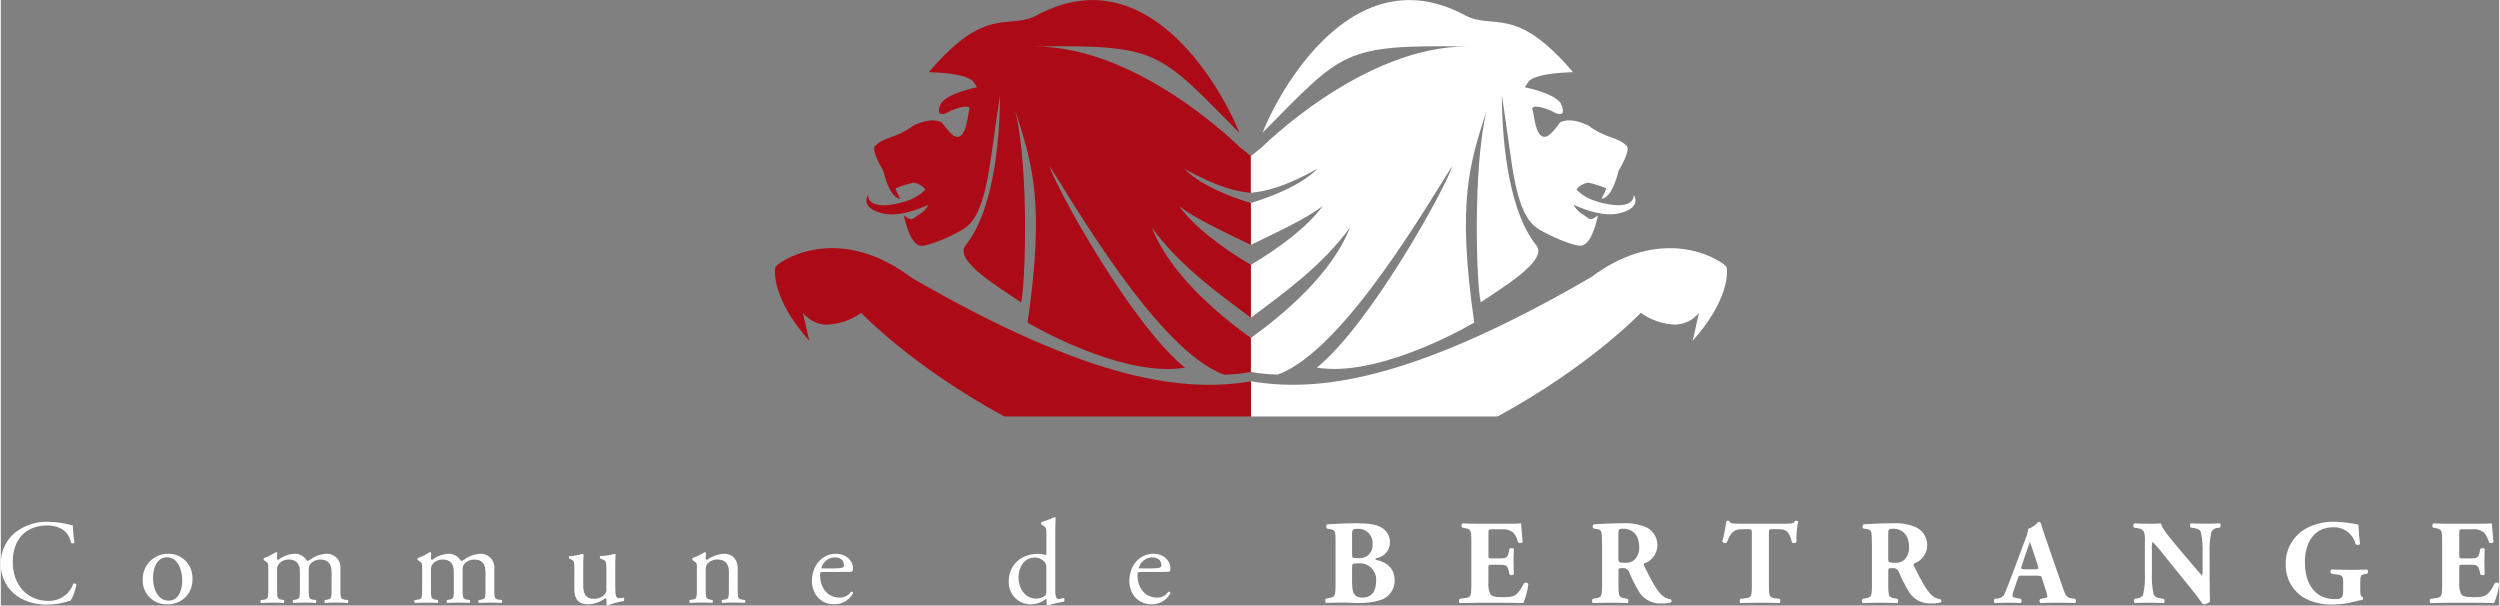 <?xml version="1.0" encoding="UTF-8"?><svg id="Layer_1" xmlns="http://www.w3.org/2000/svg" viewBox="0 0 577.62 140" width="578px" height="140px"><rect x="0" y="0" width="577.62" height="140" fill="#808080" stroke="none"/><path id="Tracé_21" d="m210.46,64.13c-17.43-13.08-31.12-3.32-31.37-2.36s-.73,7.43,7.83,17.03l-1.47-6.47c1.32,1.64,3.28,2.63,5.38,2.73,2.91-.07,5.72-1.02,8.07-2.73,0,0,11.65,12.29,33.11,23.96h57.02v-8.12c-15.19,2.52-36.7.25-78.58-24.03m78.58-28.04c-1.45-1.21-2.51-2.01-2.51-2.01,0,0-23.4-23.48-47.61-23.34,28.94-.4,28.66,1.01,47.41,19.92-1.92-5.37-19.24-41.92-46.73-27.17-6.69,3.59-11.59-2.64-25.04,13.19,9.29.24,10.27,2.16,10.27,2.16l.89,1.32s-6.84,1.34-8.35,3.76c-1.84,4.28,2.32,1.64,2.32,1.64,0,0,3.91-1.69,4.32-.48-.46,1-.65,7.36-3.31,6.46-1.19-.4-3.1-3.2-3.1-3.2,0,0-2.01-1.51-6.52.64-4.35,3.18-6.64,2.49-8.92,4.73-1.06,1.04,1.88,5.76,1.88,5.76,0,0,1.35,6.33,3.95,6.47-.45-.76-.84-1.55-1.15-2.38,1.34-.57,2.73-1.01,4.15-1.33,1.1.13,2.1.69,2.78,1.56-.94,1.04-2.64,2.39-6.22,3.2-7.51,1.71-7.01-1.92-7.01-1.92,0,0-2.02,2.75,2.93,4.16,3.66,1.04,8.11-.59,10.99-1.89-.46.9-1.16,1.65-2.02,2.17-.64.35-1.2.91-1.75,1.14-.56.24-1.89-.86-1.89-.86,0,0,1.16,6.42,3.71,6.99,1.61.36,7.86-2.38,10.12-3.88s4.57-4.28,6.24-15.97c.92-6.48,1.67-11.92,2.15-14.87-.01,7.12-.77,25.7-7.98,34.7-2.81,3.51,8.21,9.93,12.86,13.15,1-4.03,1.88-31.19-1.38-44.43,3.91,12.3,6.96,20.93,2.88,49.12,4.93,2.82,23.26,12.54,36.39,10.4-12.59-10.2-30.1-42.19-31.33-46.62,5.06,7.65,24.9,42.59,40.36,48.23,2.08-.04,4.16-.24,6.21-.62v-7.85c-7.86-5.7-18.76-14.92-22.9-25.54,6.44,8.89,15.45,15.27,22.9,20.85v-12.22c-6.4-3.82-12.91-8.55-16.61-13.6,3.96,3.02,10.39,5.97,16.61,8.98v-9.68c-5.54-1.69-11.72-4.24-15.37-7.89,7.83,4.3,11.92,5.2,15.37,5.53v-8.48Z" style="fill:#ac0a16; stroke-width:0px;"/><path id="Tracé_22" d="m289.04,88.16v8.12h57.02c21.46-11.67,33.11-23.96,33.11-23.96,2.35,1.71,5.17,2.66,8.07,2.73,2.1-.1,4.06-1.09,5.38-2.73l-1.47,6.48c8.56-9.6,8.07-16.07,7.83-17.03s-13.95-10.71-31.37,2.36c-41.88,24.28-63.39,26.55-78.58,24.03m0-43.6c3.45-.33,7.54-1.22,15.37-5.53-3.66,3.65-9.84,6.2-15.37,7.89v9.68c6.21-3.01,12.64-5.96,16.6-8.98-3.7,5.05-10.21,9.78-16.6,13.6v12.22c7.44-5.58,16.46-11.96,22.9-20.85-4.13,10.62-15.04,19.84-22.9,25.54v7.85c2.05.38,4.12.58,6.21.62,15.46-5.63,35.3-40.58,40.36-48.23-1.23,4.43-18.75,36.42-31.33,46.62,13.13,2.15,31.47-7.58,36.39-10.4-4.08-28.19-1.03-36.83,2.88-49.12-3.26,13.24-2.38,40.4-1.38,44.43,4.65-3.22,15.67-9.64,12.86-13.15-7.21-9-7.96-27.57-7.98-34.7.48,2.95,1.23,8.39,2.15,14.87,1.66,11.69,3.98,14.47,6.24,15.97s8.51,4.24,10.12,3.88c2.55-.57,3.71-6.99,3.71-6.99,0,0-1.33,1.1-1.89.86-.54-.23-1.1-.79-1.75-1.14-.86-.53-1.56-1.28-2.02-2.17,2.89,1.3,7.33,2.93,10.99,1.89,4.95-1.4,2.93-4.15,2.93-4.15,0,0,.5,3.62-7.01,1.92-3.58-.81-5.28-2.16-6.22-3.2.69-.86,1.69-1.42,2.78-1.56,1.42.31,2.81.76,4.15,1.33-.32.82-.7,1.62-1.15,2.38,2.6-.13,3.95-6.46,3.95-6.46,0,0,2.93-4.72,1.88-5.76-2.28-2.24-4.58-1.54-8.92-4.73-4.52-2.15-6.52-.64-6.52-.64,0,0-1.9,2.8-3.1,3.2-2.66.89-2.85-5.47-3.31-6.46.41-1.21,4.32.48,4.32.48,0,0,4.16,2.64,2.32-1.65-1.51-2.41-8.35-3.75-8.35-3.75l.89-1.32s.98-1.92,10.27-2.16c-13.45-15.83-18.35-9.59-25.04-13.19-27.48-14.75-44.81,21.8-46.73,27.17,18.74-18.92,18.47-20.33,47.41-19.92-24.22-.14-47.62,23.34-47.62,23.34,0,0-1.06.8-2.51,2.01v8.47Z" style="fill:#fff; stroke-width:0px;"/><path id="Tracé_23" d="m3.49,122.98c2.15-1.6,4.78-2.43,7.46-2.35,1.65.03,3.29.25,4.89.66.25.08.51.12.77.11.03.64.17,2.38.39,4.07-.2.2-.52.22-.75.06-.41-1.88-1.66-4.04-5.67-4.04-4.23,0-7.82,2.68-7.82,8.41s3.68,9.02,8.21,9.02c2.59.09,4.93-1.51,5.78-3.96.24-.14.53-.09.72.11-.19,1.34-.64,2.63-1.33,3.79-.33.06-.66.16-.97.28-1.42.41-2.89.62-4.37.64-2.43.09-4.83-.56-6.88-1.86-2.52-1.7-4-4.57-3.93-7.61-.04-2.85,1.25-5.56,3.48-7.33" style="fill:#fff; stroke-width:0px;"/><path id="Tracé_24" d="m44.31,133.77c.17,3.12-2.22,5.78-5.34,5.94-.16,0-.33.01-.49,0-3.02.11-5.56-2.24-5.67-5.26,0-.15,0-.29,0-.44-.09-3.21,2.44-5.88,5.64-5.98.08,0,.16,0,.24,0,3.05-.05,5.56,2.38,5.62,5.43,0,.1,0,.2,0,.29m-5.94-4.9c-1.83,0-3.18,1.74-3.18,4.79,0,2.52,1.13,5.23,3.57,5.23s3.18-2.55,3.18-4.68c0-2.35-.94-5.34-3.57-5.34" style="fill:#fff; stroke-width:0px;"/><path id="Tracé_25" d="m76.46,132.22c0-1.88-.83-2.85-2.57-2.85-.87-.03-1.71.33-2.29.97-.33.42-.41.69-.41,1.66v4.23c0,1.99.06,2.27,1.05,2.41l.58.08c.18.2.16.51-.05.68,0,0,0,0,0,0-.83-.06-1.63-.08-2.6-.08s-1.74.03-2.51.08c-.21-.17-.24-.47-.07-.68,0,0,0,0,.01-.01l.5-.08c1.02-.17,1.05-.42,1.05-2.41v-4.01c0-1.86-.83-2.85-2.54-2.85-.88-.03-1.74.34-2.32,1-.34.45-.49,1.02-.42,1.58v4.29c0,1.99.06,2.24,1.05,2.41l.5.08c.18.2.16.51-.04.68,0,0,0,0-.01.01-.75-.06-1.55-.08-2.51-.08s-1.83.03-2.68.08c-.21-.17-.23-.48-.06-.68,0,0,0,0,0,0l.66-.08c1.02-.14,1.05-.42,1.05-2.41v-4.85c0-1.08,0-1.22-.75-1.72l-.26-.16c-.12-.15-.11-.36.03-.5.96-.36,1.89-.81,2.76-1.36.13,0,.25.07.3.19-.06.64-.06,1.05-.06,1.3,0,.16.12.29.28.3,0,0,.01,0,.02,0,1.05-.83,2.34-1.32,3.68-1.41,1.21-.06,2.35.57,2.93,1.63.25.03.5-.05.69-.22,1.09-.83,2.39-1.32,3.76-1.41,1.72-.1,3.21,1.21,3.31,2.94,0,.17,0,.33-.01.5v4.76c0,1.99.06,2.27,1.05,2.41l.66.08c.18.2.16.51-.04.68,0,0,0,0-.01,0-.91-.06-1.71-.08-2.68-.08s-1.74.03-2.51.08c-.21-.17-.23-.48-.06-.68,0,0,0,0,0,0l.5-.08c1.02-.17,1.05-.42,1.05-2.41v-4.01Z" style="fill:#fff; stroke-width:0px;"/><path id="Tracé_26" d="m112.04,132.22c0-1.88-.83-2.85-2.57-2.85-.87-.03-1.71.33-2.29.97-.33.42-.41.69-.41,1.66v4.23c0,1.99.06,2.27,1.05,2.41l.58.08c.18.2.16.51-.05.68,0,0,0,0,0,0-.83-.06-1.63-.08-2.6-.08s-1.74.03-2.51.08c-.21-.17-.24-.47-.07-.68,0,0,0,0,.01-.01l.5-.08c1.02-.17,1.05-.42,1.05-2.41v-4.01c0-1.86-.83-2.85-2.54-2.85-.88-.03-1.74.34-2.32,1-.34.45-.49,1.02-.42,1.58v4.29c0,1.99.06,2.24,1.05,2.41l.5.08c.18.2.16.51-.04.68,0,0,0,0-.01.01-.75-.06-1.55-.08-2.51-.08s-1.82.03-2.68.08c-.21-.17-.23-.48-.06-.68,0,0,0,0,0,0l.66-.08c1.02-.14,1.05-.42,1.05-2.41v-4.85c0-1.08,0-1.22-.75-1.72l-.25-.16c-.12-.15-.11-.36.03-.5.97-.36,1.89-.81,2.76-1.36.13,0,.25.07.3.19-.06.64-.06,1.05-.06,1.3,0,.16.12.29.28.3,0,0,.01,0,.02,0,1.05-.83,2.34-1.32,3.68-1.41,1.21-.06,2.35.57,2.93,1.63.25.03.5-.05.69-.22,1.09-.83,2.39-1.32,3.76-1.41,1.72-.1,3.2,1.22,3.3,2.95,0,.16,0,.32-.01.49v4.76c0,1.99.06,2.27,1.05,2.41l.66.08c.18.2.16.51-.04.68,0,0,0,0-.01,0-.91-.06-1.71-.08-2.68-.08s-1.74.03-2.51.08c-.21-.17-.23-.48-.06-.68,0,0,0,0,0,0l.5-.08c1.02-.17,1.05-.42,1.05-2.41v-4.01Z" style="fill:#fff; stroke-width:0px;"/><path id="Tracé_27" d="m134.65,135.27c0,1.91.47,3.18,2.57,3.18.82-.01,1.61-.31,2.24-.83.42-.42.63-1.01.55-1.6v-4.54c0-1.8-.19-1.86-1.02-2.19l-.36-.14c-.16-.13-.19-.36-.06-.53.03-.03.06-.06.09-.08,1.1,0,2.19-.17,3.23-.5.14.03.22.08.25.19-.06.53-.08,1.38-.08,2.41v4.65c0,2.19.08,3.02.86,3.02.36,0,.72-.05,1.08-.14.17.14.19.69-.03.8-1.25.18-2.47.53-3.62,1.03-.14,0-.26-.08-.33-.19v-1.13c0-.25-.08-.39-.25-.39-1.11.84-2.43,1.34-3.82,1.44-2.43,0-3.35-1.22-3.35-3.46v-4.62c0-1.74,0-1.99-.83-2.35l-.33-.14c-.15-.16-.15-.42.02-.58.01-.01.02-.02.04-.03,1.01-.01,2-.18,2.96-.5.17.03.25.08.28.19-.07.8-.1,1.6-.08,2.41v4.62Z" style="fill:#fff; stroke-width:0px;"/><path id="Tracé_28" d="m160.94,131.39c0-1.08,0-1.22-.75-1.71l-.25-.17c-.12-.15-.11-.36.03-.5.97-.36,1.89-.81,2.76-1.36.13,0,.25.07.3.19-.06.64-.06,1.05-.06,1.3,0,.16.12.29.28.3,0,0,.01,0,.02,0,1.14-.82,2.48-1.31,3.87-1.41,2.29,0,3.23,1.58,3.23,3.43v4.76c0,1.99.06,2.27,1.05,2.41l.61.08c.18.2.16.51-.05.68,0,0,0,0,0,0-.83-.06-1.63-.08-2.6-.08s-1.82.03-2.57.08c-.21-.17-.23-.48-.06-.68,0,0,0,0,0,0l.53-.08c1.02-.17,1.05-.41,1.05-2.41v-4.12c0-1.58-.72-2.74-2.6-2.74-.89-.04-1.75.32-2.35.97-.34.48-.49,1.07-.41,1.66v4.23c0,1.99.06,2.24,1.05,2.41l.5.08c.18.2.16.51-.05.68,0,0,0,0,0,0-.75-.06-1.55-.08-2.52-.08s-1.82.03-2.6.08c-.21-.17-.23-.48-.06-.68,0,0,0,0,0-.01l.58-.08c1.02-.14,1.05-.41,1.05-2.41v-4.84Z" style="fill:#fff; stroke-width:0px;"/><path id="Tracé_29" d="m190.16,132.25c-.72,0-.75.06-.75.75,0,2.79,1.63,5.17,4.59,5.17,1.02.02,1.99-.5,2.54-1.36.19-.08.4.02.47.2.02.04.03.09.03.13-.85,1.61-2.52,2.6-4.34,2.57-1.55.05-3.03-.62-4.01-1.83-.77-1.04-1.18-2.3-1.16-3.6,0-3.4,2.24-6.25,5.56-6.25,2.38,0,3.93,1.63,3.93,3.29.02.24-.02.49-.11.72-.08.17-.47.19-1.63.19h-5.12Zm1.71-.83c2.05,0,2.65-.11,2.88-.28.08-.06.17-.17.17-.53,0-.78-.52-1.74-2.13-1.74-1.44.03-2.69,1.01-3.07,2.41,0,.06,0,.14.19.14h1.96Z" style="fill:#fff; stroke-width:0px;"/><path id="Tracé_30" d="m243.78,135.3c0,2.19.03,3.21.8,3.21.41-.04.81-.13,1.19-.28.19.06.22.75-.03.89-1.24.18-2.46.48-3.65.89-.17,0-.3-.08-.3-.22v-.47c.02-.29,0-.58-.05-.86h-.11c-.99.8-2.21,1.24-3.48,1.27-2.81.02-5.1-2.24-5.12-5.04,0-.09,0-.18,0-.27,0-3.88,2.93-6.36,6.69-6.36.63-.02,1.25.06,1.85.25.14,0,.17-.17.17-.39v-4.18c0-1.63-.03-1.8-.86-2.3l-.28-.17c-.14-.16-.14-.4,0-.55,1.03-.31,2.02-.69,2.99-1.16.12,0,.22.06.28.17-.03.83-.08,2.21-.08,3.43v12.15Zm-2.05-4.15c.03-.38-.08-.77-.3-1.08-.55-.73-1.41-1.16-2.32-1.16-2.51,0-3.82,2.19-3.82,4.59s1.41,4.9,4.12,4.9c.78,0,1.53-.28,2.13-.78.17-.31.24-.67.19-1.02v-5.45Z" style="fill:#fff; stroke-width:0px;"/><path id="Tracé_31" d="m263.55,132.25c-.72,0-.75.06-.75.75,0,2.79,1.63,5.17,4.59,5.17,1.02.02,1.99-.5,2.54-1.36.19-.08.4.02.47.2.02.04.03.09.03.13-.85,1.61-2.52,2.6-4.34,2.57-1.55.05-3.03-.62-4.01-1.83-.77-1.04-1.18-2.3-1.16-3.6,0-3.4,2.24-6.25,5.56-6.25,2.38,0,3.93,1.63,3.93,3.29.02.24-.02.49-.11.72-.08.17-.47.19-1.63.19h-5.12Zm1.71-.83c2.05,0,2.65-.11,2.88-.28.08-.06.17-.17.17-.53,0-.78-.52-1.74-2.13-1.74-1.44.03-2.69,1.01-3.07,2.41,0,.06,0,.14.19.14h1.96Z" style="fill:#fff; stroke-width:0px;"/><path id="Tracé_32" d="m308.6,125.58c0-2.79-.05-3.07-1.22-3.24l-.75-.11c-.25-.14-.3-.97.11-1,2.1-.14,4.12-.25,6.88-.25s4.42.3,5.64,1.02c1.24.73,1.97,2.08,1.91,3.51-.03,1.66-1.2,3.09-2.82,3.46-.28.06-.55.17-.55.3,0,.08.14.17.39.22,2.18.47,4.04,1.91,4.06,4.59.1,2.1-1.23,4.01-3.24,4.65-1.78.53-3.64.76-5.5.69-1,0-2.05-.11-2.85-.11-1.35,0-2.71.03-4.29.08-.22-.17-.22-.89,0-.97l.8-.17c1.24-.25,1.41-.44,1.41-2.93v-9.76Zm3.82,2.68c0,.72.03.78,1.46.78,1.62.18,3.08-.99,3.26-2.61.02-.19.02-.38,0-.57.2-1.78-1.09-3.39-2.87-3.58-.17-.02-.35-.02-.53-.02-1.3,0-1.33.22-1.33,1.44v4.57Zm0,6.39c0,2.16.28,3.51,2.43,3.51s3.12-1.58,3.12-3.82c.2-2.06-1.31-3.89-3.37-4.09-.22-.02-.45-.02-.67,0-1.52,0-1.52.03-1.52,1.13v3.27Z" style="fill:#fff; stroke-width:0px;"/><path id="Tracé_33" d="m343.93,128.27c0,.78.03.83.77.83h1.91c1.44,0,1.77-.19,2.05-1.52l.14-.69c.19-.22.88-.22,1.02.03-.05.89-.08,1.88-.08,2.93s.03,2.05.08,2.93c-.29.26-.72.27-1.02.03l-.14-.69c-.28-1.33-.61-1.55-2.05-1.55h-1.91c-.75,0-.77.03-.77.86v3.29c-.09.9.06,1.81.44,2.63.36.5.88.72,2.9.72,2.4,0,3.34-.08,4.87-3.21.27-.25.7-.23.95.04.03.03.05.06.07.1-.17,1.53-.56,3.02-1.16,4.43-1.46-.06-4.12-.08-6.39-.08h-3.59c-1.33,0-2.68.03-4.75.08-.22-.28-.22-.68,0-.97l1.3-.19c1.24-.19,1.41-.36,1.41-2.9v-10.32c0-2.52-.17-2.68-1.41-2.93l-.69-.14c-.25-.28-.22-.71.05-.97,1.3.06,2.65.08,3.98.08h5.86c1.77,0,3.35-.03,3.71-.08.03.44.22,2.43.36,4.29-.11.3-.75.36-1.02.11-.21-.79-.56-1.53-1.05-2.18-.75-.64-1.73-.95-2.71-.86h-2.21c-.91,0-.91.06-.91,1.08v4.84Z" style="fill:#fff; stroke-width:0px;"/><path id="Tracé_34" d="m370.19,125.55c0-2.77-.05-3.07-1.22-3.24l-.74-.11c-.25-.24-.27-.64-.03-.89.03-.03.06-.05.09-.08,2.07-.14,4.23-.25,6.86-.25,1.86-.11,3.72.24,5.42,1,1.52.8,2.46,2.38,2.43,4.1-.02,1.86-1.18,3.51-2.93,4.15-.28.14-.28.3-.14.61,1.83,3.71,2.96,5.79,4.29,6.92.52.44,1.17.71,1.85.78.22.17.27.49.11.72-.71.2-1.45.29-2.18.25-2.2.16-4.3-.97-5.36-2.9-.82-1.38-1.54-2.81-2.16-4.29-.2-.63-.81-1.03-1.46-.97-.97,0-1.02.06-1.02.61v3.4c0,2.54.17,2.74,1.41,2.96l.75.14c.19.29.19.67,0,.97-1.46-.06-2.74-.08-4.07-.08s-2.6.03-4.04.08c-.22-.28-.22-.68,0-.97l.75-.14c1.24-.22,1.41-.42,1.41-2.96v-9.8Zm3.79,3.51c0,.97.08,1.05,1.71,1.05.78.06,1.55-.22,2.1-.78.73-.82,1.09-1.9,1-2.99,0-2.49-1.46-4.1-3.62-4.1-1.13,0-1.19.08-1.19,1.41v5.4Z" style="fill:#fff; stroke-width:0px;"/><path id="Tracé_35" d="m404.82,123.15c0-.66,0-.8-.66-.8h-1.71c-2.02,0-2.6,1.11-3.43,3.13-.35.2-.8.09-1.02-.25.41-1.54.72-3.11.91-4.7.11-.09.25-.13.39-.14.14,0,.27.03.39.11.14.47.22.58,2.32.58h10.28c1.83,0,2.24-.03,2.49-.61.11-.06.23-.09.36-.08.16,0,.31.08.42.19-.33,1.56-.47,3.16-.42,4.76-.14.25-.88.3-1.02.08-.47-1.77-.86-3.07-2.93-3.07h-1.66c-.66,0-.75.08-.75.8v12.2c0,2.57.17,2.79,1.41,2.96l1.11.14c.19.29.19.67,0,.97-1.8-.06-3.18-.08-4.42-.08-1.33,0-2.77.03-4.7.08-.22-.29-.22-.68,0-.97l1.24-.14c1.24-.14,1.41-.39,1.41-2.96v-12.2Z" style="fill:#fff; stroke-width:0px;"/><path id="Tracé_36" d="m432.58,125.55c0-2.77-.05-3.07-1.22-3.24l-.75-.11c-.25-.24-.27-.64-.03-.89.03-.03.05-.05.09-.08,2.07-.14,4.23-.25,6.86-.25,1.86-.11,3.72.24,5.42,1,1.52.8,2.46,2.38,2.43,4.1-.02,1.86-1.18,3.51-2.93,4.15-.28.14-.28.3-.14.61,1.83,3.71,2.96,5.78,4.29,6.92.52.44,1.17.71,1.85.78.22.17.27.49.11.72-.71.2-1.45.29-2.18.25-2.2.16-4.3-.97-5.36-2.9-.82-1.38-1.54-2.81-2.16-4.29-.2-.63-.81-1.03-1.46-.97-.97,0-1.02.06-1.02.61v3.4c0,2.54.17,2.74,1.41,2.96l.75.14c.19.29.19.67,0,.97-1.46-.06-2.74-.08-4.06-.08s-2.6.03-4.04.08c-.22-.28-.22-.68,0-.97l.75-.14c1.24-.22,1.41-.42,1.41-2.96v-9.8Zm3.79,3.51c0,.97.08,1.05,1.71,1.05.78.06,1.55-.22,2.1-.78.73-.82,1.09-1.9,1-2.99,0-2.49-1.46-4.1-3.62-4.1-1.13,0-1.19.08-1.19,1.41v5.4Z" style="fill:#fff; stroke-width:0px;"/><path id="Tracé_37" d="m467.27,133.08c-.66,0-.75.03-.91.55l-1.08,3.21c-.12.32-.18.66-.19,1,0,.17.36.33,1.13.47l.83.14c.17.19.22.83-.05.97-.97-.06-1.96-.06-3.12-.08-.94,0-1.58.08-2.85.08-.3-.17-.28-.75-.08-.97l.75-.08c.8-.06,1.47-.61,1.69-1.38.47-1.11,1-2.44,1.74-4.43l2.52-6.75c.64-1.74,1.11-2.71,1.02-3.51.94-.33,1.77-.9,2.41-1.66.36,0,.53.14.64.55.22.8.55,1.83,1.24,3.79l3.76,10.85c.58,1.66.83,2.3,1.85,2.46l1.05.17c.17.14.22.8-.03.97-1.33-.06-2.82-.08-4.26-.08s-2.46.03-3.73.08c-.28-.2-.34-.6-.14-.88.02-.03.05-.06.08-.09l.88-.14c.64-.11.75-.3.75-.47-.12-.64-.3-1.27-.53-1.88l-.75-2.38c-.14-.44-.36-.5-1.33-.5h-3.29Zm3.15-1.47c.64,0,.77-.08.55-.8l-.72-2.24c-.39-1.19-.89-2.68-1.13-3.27-.22.64-.77,2.13-1.19,3.4l-.69,2.08c-.25.75-.11.83.58.83h2.6Z" style="fill:#fff; stroke-width:0px;"/><path id="Tracé_38" d="m510.7,134.63c0,1.8,0,3.54.05,4.46-.43.43-1.02.66-1.63.64-.03,0-.94-1.41-2.24-3.02l-6.39-7.91c-.94-1.24-1.94-2.42-3.02-3.54-.15.58-.2,1.18-.14,1.77v5.37c-.08,1.7.05,3.4.42,5.06.25.58.88.78,1.6.89l.77.11c.19.29.19.67,0,.97-1.49-.06-2.6-.08-3.7-.08-1.02,0-2.05.03-3.1.08-.19-.29-.19-.68,0-.97l.47-.08c.75-.14,1.3-.33,1.52-.91.35-1.66.48-3.37.39-5.06v-7.03c.08-.79.02-1.59-.19-2.35-.22-.47-.61-.8-1.58-.94l-.77-.11c-.19-.22-.17-.89.11-.97,1.3.06,2.68.08,3.82.08.94,0,1.74-.03,2.32-.08.28,1.25,2.07,3.35,4.56,6.31l2.32,2.74c1.22,1.44,2.02,2.41,2.65,3.04.1-.41.14-.83.11-1.25v-3.82c.08-1.7-.05-3.4-.42-5.06-.25-.58-.86-.78-1.6-.89l-.75-.11c-.19-.29-.19-.67,0-.97,1.49.06,2.57.08,3.7.08,1.02,0,2.02-.03,3.1-.08.19.29.19.67,0,.97l-.5.08c-.63,0-1.2.36-1.49.91-.36,1.66-.5,3.37-.42,5.06v6.61Z" style="fill:#fff; stroke-width:0px;"/><path id="Tracé_39" d="m545.5,136.21c0,1.16.05,1.71.58,1.83.11.11.08.58-.08.66-.66.09-1.3.23-1.94.42-1.6.41-3.24.63-4.89.66-1.86.05-3.72-.28-5.45-.97-3.39-1.37-5.56-4.71-5.45-8.36-.1-3.48,1.79-6.72,4.87-8.36,2-1.02,4.22-1.52,6.47-1.47,1.84.08,3.67.3,5.47.66.08.83.11,2.77.39,4.46-.11.31-.86.33-1.05.06-.58-2.37-2.76-4-5.2-3.9-4.4,0-6.52,3.65-6.52,8.03,0,3.96,1.36,6.31,3.15,7.53,1.13.72,2.45,1.08,3.79,1.05,1.58,0,1.91-.3,1.91-2.1v-1.74c0-1.49-.17-1.66-1.49-1.86l-1.22-.17c-.27-.22-.31-.62-.09-.88.03-.03.05-.06.09-.09,1.96.06,3.32.08,4.67.08s2.68-.03,3.62-.08c.22.28.22.68,0,.97l-.64.11c-.83.14-.99.42-.99,1.91v1.55Z" style="fill:#fff; stroke-width:0px;"/><path id="Tracé_40" d="m568.39,128.27c0,.78.03.83.77.83h1.91c1.44,0,1.77-.19,2.05-1.52l.14-.69c.19-.22.88-.22,1.02.03-.05.89-.08,1.88-.08,2.93s.03,2.05.08,2.93c-.29.26-.72.27-1.02.03l-.14-.69c-.28-1.33-.61-1.55-2.05-1.55h-1.91c-.75,0-.77.03-.77.86v3.29c-.09.9.06,1.81.44,2.63.36.5.88.72,2.9.72,2.4,0,3.34-.08,4.86-3.21.27-.25.7-.23.95.04.03.03.05.06.07.1-.17,1.53-.56,3.02-1.16,4.43-1.46-.06-4.12-.08-6.39-.08h-3.59c-1.33,0-2.68.03-4.75.08-.22-.28-.22-.68,0-.97l1.3-.19c1.24-.19,1.41-.36,1.41-2.9v-10.32c0-2.52-.17-2.68-1.41-2.93l-.69-.14c-.25-.28-.22-.71.05-.97,1.3.06,2.65.08,3.98.08h5.86c1.77,0,3.35-.03,3.71-.08.03.44.22,2.43.36,4.29-.11.3-.75.36-1.02.11-.21-.79-.56-1.53-1.05-2.19-.75-.64-1.73-.95-2.71-.86h-2.21c-.91,0-.91.06-.91,1.08v4.84Z" style="fill:#fff; stroke-width:0px;"/></svg>